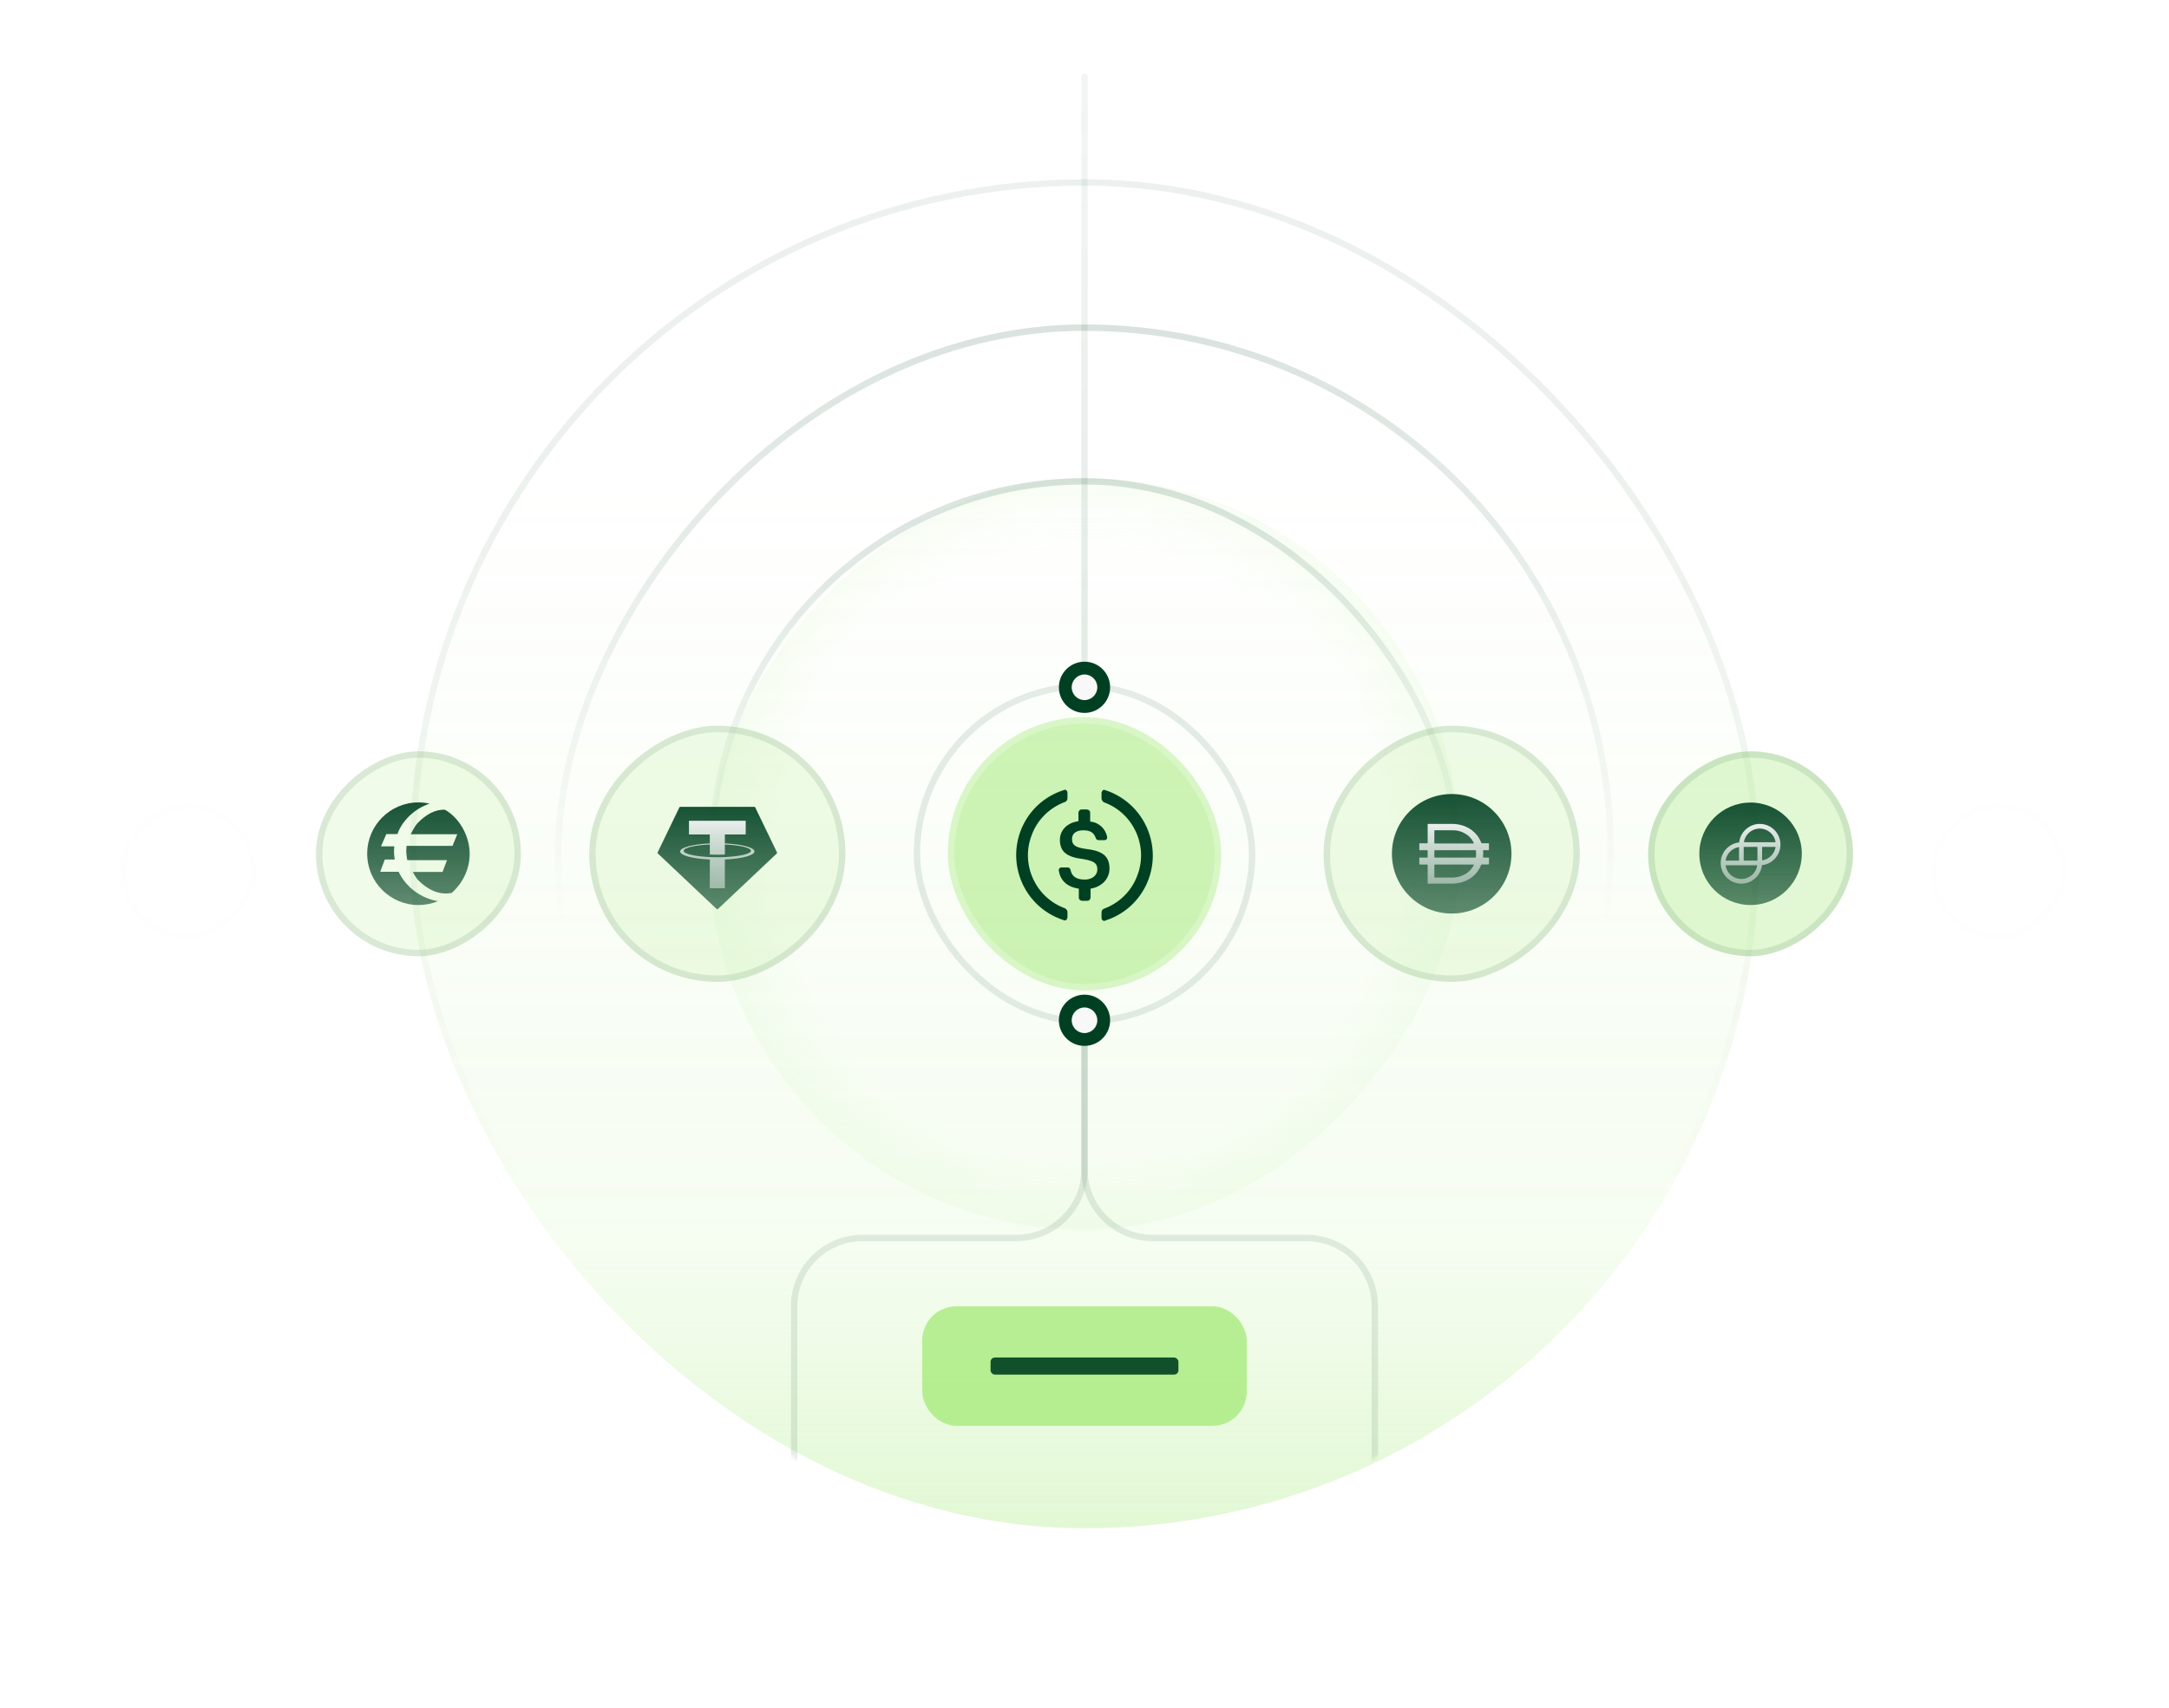 <svg width="508" height="400" viewBox="0 0 508 400" fill="none" xmlns="http://www.w3.org/2000/svg">
<rect x="96" y="42" width="316" height="316" rx="158" fill="url(#paint0_linear_1944_15279)"/>
<rect x="96.75" y="42.75" width="314.5" height="314.5" rx="157.25" stroke="url(#paint1_linear_1944_15279)" stroke-opacity="0.5" stroke-width="1.5"/>
<rect x="0.75" y="-0.75" width="246.5" height="246.5" rx="123.25" transform="matrix(1 0 0 -1 130 322.5)" stroke="url(#paint2_linear_1944_15279)" stroke-width="1.5"/>
<rect opacity="0.5" width="176" height="176" rx="88" transform="matrix(1 0 0 -1 166 288)" fill="url(#paint3_angular_1944_15279)"/>
<rect x="341.25" y="287.25" width="174.5" height="174.5" rx="87.25" transform="rotate(180 341.25 287.25)" stroke="url(#paint4_linear_1944_15279)" stroke-width="1.5"/>
<g filter="url(#filter0_bi_1944_15279)">
<rect x="26" y="216" width="32" height="32" rx="16" transform="rotate(-90 26 216)" fill="#F8F8F8" fill-opacity="0.01"/>
<rect x="26.75" y="215.25" width="30.5" height="30.5" rx="15.25" transform="rotate(-90 26.75 215.25)" stroke="#F8F8F8" stroke-opacity="0.1" stroke-width="1.5"/>
</g>
<g filter="url(#filter1_b_1944_15279)">
<rect x="74" y="224" width="48" height="48" rx="24" transform="rotate(-90 74 224)" fill="#9FE870" fill-opacity="0.15"/>
<rect x="74.75" y="223.25" width="46.5" height="46.5" rx="23.25" transform="rotate(-90 74.75 223.25)" stroke="#004022" stroke-opacity="0.1" stroke-width="1.5"/>
<g clip-path="url(#clip0_1944_15279)">
<path fill-rule="evenodd" clip-rule="evenodd" d="M98.018 212C91.381 212 86 206.619 86 199.982C86 193.344 91.381 187.964 98.018 187.964C98.915 187.964 99.776 188.072 100.602 188.251C98.844 188.861 97.301 189.794 96.01 191.013C94.719 192.233 93.677 193.704 93.067 195.39H90.484L89.228 198.26H92.349C92.314 198.655 92.277 199.049 92.277 199.444C92.277 200.09 92.349 200.735 92.457 201.346H90.125L89.049 204.216H93.354C94 205.579 94.896 206.8 96.008 207.839C97.766 209.489 100.026 210.673 102.573 211.104C101.175 211.677 99.632 212 98.018 212ZM104.225 189.686C107.74 191.695 110 196 110 200.018C110 203.534 108.422 206.834 105.803 209.166C102.825 209.776 100.099 208.341 97.946 206.188C97.516 205.758 97.157 205.04 96.798 204.466C96.763 204.394 96.691 204.323 96.655 204.251H96.691H103.651L104.691 201.489H95.399C95.292 201.022 95.22 200.52 95.184 200.018C95.184 199.839 95.149 199.659 95.149 199.48V199.444V199.409C95.149 198.978 95.184 198.547 95.221 198.153H105.983L107.095 195.426H96.189C96.656 194.53 97.23 193.382 97.947 192.665C99.669 190.942 101.786 189.579 104.189 189.687H104.225V189.686Z" fill="url(#paint5_linear_1944_15279)"/>
</g>
</g>
<g filter="url(#filter2_b_1944_15279)">
<rect x="138" y="230" width="60" height="60" rx="30" transform="rotate(-90 138 230)" fill="#9FE870" fill-opacity="0.15"/>
<rect x="138.75" y="229.25" width="58.5" height="58.5" rx="29.25" transform="rotate(-90 138.75 229.25)" stroke="#004022" stroke-opacity="0.1" stroke-width="1.5"/>
<g clip-path="url(#clip1_1944_15279)">
<path fill-rule="evenodd" clip-rule="evenodd" d="M159.126 189.118L154.021 199.684C154.002 199.724 153.995 199.768 154.003 199.811C154.011 199.854 154.033 199.894 154.066 199.923L167.854 212.942C167.893 212.979 167.945 213 168 213C168.054 213 168.106 212.979 168.145 212.942L181.934 199.924C181.966 199.894 181.988 199.855 181.996 199.812C182.004 199.769 181.998 199.725 181.978 199.685L176.873 189.119C176.856 189.083 176.83 189.053 176.796 189.032C176.763 189.011 176.724 189 176.685 189H159.316C159.276 189 159.237 189.01 159.204 189.031C159.17 189.052 159.143 189.082 159.126 189.118Z" fill="url(#paint6_linear_1944_15279)"/>
<path fill-rule="evenodd" clip-rule="evenodd" d="M169.772 200.77C169.673 200.777 169.162 200.807 168.021 200.807C167.113 200.807 166.469 200.78 166.243 200.77C162.736 200.618 160.119 200.016 160.119 199.296C160.119 198.576 162.736 197.975 166.243 197.821V200.171C166.472 200.187 167.129 200.225 168.036 200.225C169.125 200.225 169.671 200.18 169.769 200.171V197.822C173.268 197.976 175.88 198.577 175.88 199.296C175.88 200.015 173.269 200.616 169.769 200.769L169.772 200.77ZM169.772 197.579V195.477H174.656V192.27H161.36V195.477H166.242V197.579C162.274 197.758 159.289 198.533 159.289 199.461C159.289 200.389 162.274 201.163 166.242 201.343V208.082H169.771V201.341C173.731 201.161 176.71 200.388 176.71 199.46C176.71 198.533 173.733 197.759 169.771 197.579L169.772 197.579Z" fill="url(#paint7_linear_1944_15279)"/>
</g>
</g>
<g filter="url(#filter3_i_1944_15279)">
<rect x="214.75" y="160.75" width="78.5" height="78.5" rx="39.25" stroke="#004022" stroke-opacity="0.1" stroke-width="1.5"/>
<rect x="222" y="168" width="64" height="64" rx="32" fill="#9FE870" fill-opacity="0.5"/>
<rect x="222.75" y="168.75" width="62.5" height="62.5" rx="31.25" stroke="white" stroke-opacity="0.25" stroke-width="1.5"/>
<path d="M259.85 203.467C259.85 200.36 257.988 199.295 254.265 198.851C251.606 198.495 251.074 197.785 251.074 196.542C251.074 195.299 251.96 194.5 253.733 194.5C255.329 194.5 256.216 195.033 256.659 196.365C256.747 196.631 257.013 196.808 257.279 196.808H258.698C259.052 196.808 259.318 196.542 259.318 196.187V196.098C258.964 194.145 257.368 192.636 255.329 192.458V190.327C255.329 189.972 255.063 189.706 254.62 189.617H253.29C252.936 189.617 252.67 189.883 252.581 190.327V192.369C249.921 192.724 248.237 194.5 248.237 196.72C248.237 199.65 250.01 200.804 253.733 201.248C256.216 201.692 257.013 202.225 257.013 203.645C257.013 205.066 255.772 206.042 254.088 206.042C251.783 206.042 250.985 205.066 250.719 203.734C250.631 203.379 250.365 203.201 250.099 203.201H248.592C248.237 203.201 247.971 203.467 247.971 203.823V203.912C248.326 206.131 249.744 207.729 252.67 208.173V210.304C252.67 210.659 252.936 210.926 253.379 211.014H254.708C255.063 211.014 255.329 210.748 255.418 210.304V208.173C258.077 207.729 259.85 205.865 259.85 203.467Z" fill="#004022"/>
<path d="M249.479 212.79C242.564 210.304 239.018 202.58 241.589 195.743C242.919 192.014 245.844 189.173 249.479 187.841C249.834 187.664 250.011 187.397 250.011 186.953V185.71C250.011 185.355 249.834 185.089 249.479 185C249.39 185 249.213 185 249.124 185.089C240.703 187.752 236.093 196.72 238.752 205.154C240.348 210.126 244.16 213.944 249.124 215.542C249.479 215.72 249.834 215.542 249.922 215.187C250.011 215.099 250.011 215.01 250.011 214.832V213.589C250.011 213.323 249.745 212.968 249.479 212.79ZM258.876 185.089C258.521 184.911 258.166 185.089 258.078 185.444C257.989 185.533 257.989 185.621 257.989 185.799V187.042C257.989 187.397 258.255 187.752 258.521 187.93C265.436 190.416 268.982 198.14 266.411 204.977C265.081 208.706 262.156 211.547 258.521 212.879C258.166 213.056 257.989 213.323 257.989 213.767V215.01C257.989 215.365 258.166 215.631 258.521 215.72C258.61 215.72 258.787 215.72 258.876 215.631C267.297 212.968 271.907 204 269.248 195.566C267.652 190.505 263.751 186.687 258.876 185.089Z" fill="#004022"/>
</g>
<g filter="url(#filter4_b_1944_15279)">
<rect x="310" y="230" width="60" height="60" rx="30" transform="rotate(-90 310 230)" fill="#9FE870" fill-opacity="0.15"/>
<rect x="310.75" y="229.25" width="58.5" height="58.5" rx="29.25" transform="rotate(-90 310.75 229.25)" stroke="#004022" stroke-opacity="0.1" stroke-width="1.5"/>
<path d="M340 186C347.733 186 354 192.269 354 200C354 207.733 347.733 214 340 214C332.269 214 326 207.732 326 200C326 192.269 332.269 186 340 186Z" fill="url(#paint8_linear_1944_15279)"/>
<path d="M340.78 200.891H345.527C345.628 200.891 345.676 200.891 345.683 200.757C345.722 200.271 345.722 199.781 345.683 199.294C345.683 199.199 345.636 199.16 345.535 199.16H336.087C335.97 199.16 335.939 199.199 335.939 199.31V200.71C335.939 200.891 335.939 200.891 336.126 200.891H340.78ZM345.153 197.523C345.166 197.488 345.166 197.449 345.153 197.413C345.074 197.24 344.98 197.074 344.871 196.918C344.706 196.651 344.513 196.406 344.293 196.186C344.189 196.053 344.068 195.933 343.933 195.832C343.258 195.252 342.454 194.842 341.591 194.636C341.155 194.537 340.71 194.49 340.264 194.494H336.071C335.954 194.494 335.938 194.541 335.938 194.644V197.437C335.938 197.555 335.938 197.586 336.087 197.586H345.097C345.097 197.586 345.175 197.57 345.19 197.523H345.152H345.153ZM345.153 202.528C345.02 202.513 344.886 202.513 344.754 202.528H336.095C335.978 202.528 335.939 202.528 335.939 202.685V205.416C335.939 205.542 335.939 205.574 336.095 205.574H340.093C340.284 205.588 340.475 205.575 340.662 205.535C341.242 205.493 341.813 205.366 342.357 205.157C342.555 205.087 342.746 204.997 342.927 204.889H342.981C343.918 204.398 344.679 203.626 345.16 202.679C345.16 202.679 345.214 202.56 345.153 202.529V202.528ZM334.37 206.989V206.942V205.109V204.488V202.638C334.37 202.536 334.37 202.52 334.245 202.52H332.551C332.457 202.52 332.418 202.52 332.418 202.395V200.9H334.229C334.33 200.9 334.37 200.9 334.37 200.766V199.287C334.37 199.192 334.37 199.169 334.245 199.169H332.551C332.457 199.169 332.418 199.169 332.418 199.043V197.658C332.418 197.572 332.418 197.548 332.543 197.548H334.221C334.338 197.548 334.37 197.548 334.37 197.399V193.158C334.37 193.032 334.37 193 334.526 193H340.382C340.807 193.017 341.229 193.064 341.647 193.142C342.507 193.302 343.334 193.612 344.09 194.054C344.592 194.352 345.053 194.711 345.464 195.125C345.773 195.448 346.052 195.798 346.3 196.171C346.545 196.549 346.749 196.953 346.91 197.375C346.929 197.485 347.034 197.559 347.143 197.54H348.54C348.72 197.54 348.72 197.54 348.728 197.714V199.004C348.728 199.13 348.681 199.162 348.556 199.162H347.478C347.369 199.162 347.337 199.162 347.345 199.304C347.388 199.783 347.388 200.264 347.345 200.743C347.345 200.877 347.345 200.893 347.494 200.893H348.727C348.782 200.964 348.727 201.034 348.727 201.106C348.735 201.197 348.735 201.289 348.727 201.381V202.333C348.727 202.467 348.688 202.506 348.571 202.506H347.095C346.992 202.486 346.892 202.553 346.869 202.656C346.517 203.576 345.955 204.402 345.229 205.064C344.963 205.304 344.685 205.531 344.393 205.74C344.081 205.921 343.777 206.11 343.456 206.26C342.866 206.527 342.248 206.724 341.613 206.849C341.011 206.958 340.4 207.008 339.786 206.999H334.368V206.991L334.37 206.989Z" fill="url(#paint9_linear_1944_15279)"/>
</g>
<g filter="url(#filter5_b_1944_15279)">
<rect x="386" y="224" width="48" height="48" rx="24" transform="rotate(-90 386 224)" fill="#9FE870" fill-opacity="0.3"/>
<rect x="386.75" y="223.25" width="46.5" height="46.5" rx="23.25" transform="rotate(-90 386.75 223.25)" stroke="#004022" stroke-opacity="0.1" stroke-width="1.5"/>
<g clip-path="url(#clip2_1944_15279)">
<path d="M410 212C416.627 212 422 206.627 422 200C422 193.373 416.627 188 410 188C403.373 188 398 193.373 398 200C398 206.627 403.373 212 410 212Z" fill="url(#paint10_linear_1944_15279)"/>
<path d="M412.15 193C409.687 193 407.595 194.894 407.332 197.332C404.893 197.595 403 199.687 403 202.149C403.001 203.435 403.512 204.669 404.421 205.578C405.331 206.488 406.564 206.999 407.85 207C410.313 207 412.413 205.106 412.668 202.668C415.106 202.405 417 200.313 417 197.851C416.999 196.565 416.488 195.331 415.579 194.422C414.669 193.512 413.436 193.001 412.15 193ZM415.863 198.394C415.742 199.189 415.37 199.925 414.801 200.494C414.232 201.063 413.496 201.435 412.701 201.557V198.394H415.863ZM404.137 201.606C404.256 200.809 404.628 200.071 405.197 199.501C405.766 198.93 406.503 198.557 407.299 198.435V201.598H404.137V201.606ZM411.565 202.701C411.433 203.592 410.986 204.406 410.304 204.994C409.622 205.582 408.751 205.906 407.85 205.905C406.95 205.906 406.079 205.582 405.397 204.994C404.715 204.406 404.268 203.592 404.137 202.701H411.565V202.701ZM411.606 198.394V201.598H408.394V198.394H411.606ZM415.863 197.299H408.435C408.567 196.408 409.014 195.594 409.696 195.006C410.378 194.418 411.249 194.094 412.15 194.095C413.05 194.094 413.921 194.418 414.603 195.006C415.285 195.594 415.732 196.408 415.863 197.299Z" fill="url(#paint11_linear_1944_15279)"/>
</g>
</g>
<g filter="url(#filter6_bi_1944_15279)">
<rect x="450" y="216" width="32" height="32" rx="16" transform="rotate(-90 450 216)" fill="#F8F8F8" fill-opacity="0.01"/>
<rect x="450.75" y="215.25" width="30.5" height="30.5" rx="15.25" transform="rotate(-90 450.75 215.25)" stroke="#F8F8F8" stroke-opacity="0.1" stroke-width="1.5"/>
</g>
<mask id="mask0_1944_15279" style="mask-type:alpha" maskUnits="userSpaceOnUse" x="113" y="77" width="282" height="282">
<circle cx="254" cy="218" r="141" fill="white"/>
</mask>
<g mask="url(#mask0_1944_15279)">
<path opacity="0.1" d="M322.75 343.5C322.75 343.914 322.414 344.25 322 344.25C321.586 344.25 321.25 343.914 321.25 343.5L322.75 343.5ZM321.25 343.5L321.25 306L322.75 306L322.75 343.5L321.25 343.5ZM306 290.75L270 290.75L270 289.25L306 289.25L306 290.75ZM253.25 274L253.25 240L254.75 240L254.75 274L253.25 274ZM270 290.75C260.749 290.75 253.25 283.251 253.25 274L254.75 274C254.75 282.422 261.578 289.25 270 289.25L270 290.75ZM321.25 306C321.25 297.578 314.422 290.75 306 290.75L306 289.25C315.251 289.25 322.75 296.749 322.75 306L321.25 306Z" fill="#004022"/>
<path opacity="0.1" d="M185.25 343.5C185.25 343.914 185.586 344.25 186 344.25C186.414 344.25 186.75 343.914 186.75 343.5L185.25 343.5ZM186.75 343.5L186.75 306L185.25 306L185.25 343.5L186.75 343.5ZM202 290.75L238 290.75L238 289.25L202 289.25L202 290.75ZM254.75 274L254.75 240L253.25 240L253.25 274L254.75 274ZM238 290.75C247.251 290.75 254.75 283.251 254.75 274L253.25 274C253.25 282.422 246.422 289.25 238 289.25L238 290.75ZM186.75 306C186.75 297.578 193.578 290.75 202 290.75L202 289.25C192.749 289.25 185.25 296.749 185.25 306L186.75 306Z" fill="#004022"/>
<circle cx="254" cy="239" r="6" fill="#004022"/>
<circle cx="254" cy="239" r="3" fill="#F8F8F8"/>
</g>
<circle cx="254" cy="161" r="6" fill="#004022"/>
<circle cx="254" cy="161" r="3" fill="#F8F8F8"/>
<path d="M254 155V18" stroke="url(#paint12_linear_1944_15279)" stroke-opacity="0.1" stroke-width="1.5" stroke-linecap="round"/>
<rect x="216" y="306" width="76" height="28" rx="8" fill="#9FE870" fill-opacity="0.7" style="mix-blend-mode:luminosity"/>
<rect x="232" y="318" width="44" height="4" rx="1" fill="#004022" fill-opacity="0.9"/>
<defs>
<filter id="filter0_bi_1944_15279" x="-74" y="84" width="232" height="232" filterUnits="userSpaceOnUse" color-interpolation-filters="sRGB">
<feFlood flood-opacity="0" result="BackgroundImageFix"/>
<feGaussianBlur in="BackgroundImageFix" stdDeviation="50"/>
<feComposite in2="SourceAlpha" operator="in" result="effect1_backgroundBlur_1944_15279"/>
<feBlend mode="normal" in="SourceGraphic" in2="effect1_backgroundBlur_1944_15279" result="shape"/>
<feColorMatrix in="SourceAlpha" type="matrix" values="0 0 0 0 0 0 0 0 0 0 0 0 0 0 0 0 0 0 127 0" result="hardAlpha"/>
<feOffset dx="2" dy="4"/>
<feGaussianBlur stdDeviation="8"/>
<feComposite in2="hardAlpha" operator="arithmetic" k2="-1" k3="1"/>
<feColorMatrix type="matrix" values="0 0 0 0 0.973 0 0 0 0 0.973 0 0 0 0 0.973 0 0 0 0.06 0"/>
<feBlend mode="normal" in2="shape" result="effect2_innerShadow_1944_15279"/>
</filter>
<filter id="filter1_b_1944_15279" x="-26" y="76" width="248" height="248" filterUnits="userSpaceOnUse" color-interpolation-filters="sRGB">
<feFlood flood-opacity="0" result="BackgroundImageFix"/>
<feGaussianBlur in="BackgroundImageFix" stdDeviation="50"/>
<feComposite in2="SourceAlpha" operator="in" result="effect1_backgroundBlur_1944_15279"/>
<feBlend mode="normal" in="SourceGraphic" in2="effect1_backgroundBlur_1944_15279" result="shape"/>
</filter>
<filter id="filter2_b_1944_15279" x="38" y="70" width="260" height="260" filterUnits="userSpaceOnUse" color-interpolation-filters="sRGB">
<feFlood flood-opacity="0" result="BackgroundImageFix"/>
<feGaussianBlur in="BackgroundImageFix" stdDeviation="50"/>
<feComposite in2="SourceAlpha" operator="in" result="effect1_backgroundBlur_1944_15279"/>
<feBlend mode="normal" in="SourceGraphic" in2="effect1_backgroundBlur_1944_15279" result="shape"/>
</filter>
<filter id="filter3_i_1944_15279" x="214" y="160" width="80" height="80" filterUnits="userSpaceOnUse" color-interpolation-filters="sRGB">
<feFlood flood-opacity="0" result="BackgroundImageFix"/>
<feBlend mode="normal" in="SourceGraphic" in2="BackgroundImageFix" result="shape"/>
<feColorMatrix in="SourceAlpha" type="matrix" values="0 0 0 0 0 0 0 0 0 0 0 0 0 0 0 0 0 0 127 0" result="hardAlpha"/>
<feOffset/>
<feGaussianBlur stdDeviation="4"/>
<feComposite in2="hardAlpha" operator="arithmetic" k2="-1" k3="1"/>
<feColorMatrix type="matrix" values="0 0 0 0 0.624 0 0 0 0 0.91 0 0 0 0 0.439 0 0 0 0.25 0"/>
<feBlend mode="normal" in2="shape" result="effect1_innerShadow_1944_15279"/>
</filter>
<filter id="filter4_b_1944_15279" x="210" y="70" width="260" height="260" filterUnits="userSpaceOnUse" color-interpolation-filters="sRGB">
<feFlood flood-opacity="0" result="BackgroundImageFix"/>
<feGaussianBlur in="BackgroundImageFix" stdDeviation="50"/>
<feComposite in2="SourceAlpha" operator="in" result="effect1_backgroundBlur_1944_15279"/>
<feBlend mode="normal" in="SourceGraphic" in2="effect1_backgroundBlur_1944_15279" result="shape"/>
</filter>
<filter id="filter5_b_1944_15279" x="286" y="76" width="248" height="248" filterUnits="userSpaceOnUse" color-interpolation-filters="sRGB">
<feFlood flood-opacity="0" result="BackgroundImageFix"/>
<feGaussianBlur in="BackgroundImageFix" stdDeviation="50"/>
<feComposite in2="SourceAlpha" operator="in" result="effect1_backgroundBlur_1944_15279"/>
<feBlend mode="normal" in="SourceGraphic" in2="effect1_backgroundBlur_1944_15279" result="shape"/>
</filter>
<filter id="filter6_bi_1944_15279" x="350" y="84" width="232" height="232" filterUnits="userSpaceOnUse" color-interpolation-filters="sRGB">
<feFlood flood-opacity="0" result="BackgroundImageFix"/>
<feGaussianBlur in="BackgroundImageFix" stdDeviation="50"/>
<feComposite in2="SourceAlpha" operator="in" result="effect1_backgroundBlur_1944_15279"/>
<feBlend mode="normal" in="SourceGraphic" in2="effect1_backgroundBlur_1944_15279" result="shape"/>
<feColorMatrix in="SourceAlpha" type="matrix" values="0 0 0 0 0 0 0 0 0 0 0 0 0 0 0 0 0 0 127 0" result="hardAlpha"/>
<feOffset dx="2" dy="4"/>
<feGaussianBlur stdDeviation="8"/>
<feComposite in2="hardAlpha" operator="arithmetic" k2="-1" k3="1"/>
<feColorMatrix type="matrix" values="0 0 0 0 0.973 0 0 0 0 0.973 0 0 0 0 0.973 0 0 0 0.06 0"/>
<feBlend mode="normal" in2="shape" result="effect2_innerShadow_1944_15279"/>
</filter>
<linearGradient id="paint0_linear_1944_15279" x1="254" y1="42" x2="254" y2="358" gradientUnits="userSpaceOnUse">
<stop offset="0.217" stop-color="#9FE870" stop-opacity="0"/>
<stop offset="0.794" stop-color="#9FE870" stop-opacity="0.1"/>
<stop offset="1" stop-color="#9FE870" stop-opacity="0.3"/>
</linearGradient>
<linearGradient id="paint1_linear_1944_15279" x1="254" y1="42" x2="254" y2="358" gradientUnits="userSpaceOnUse">
<stop offset="0.205" stop-color="#004022" stop-opacity="0.15"/>
<stop offset="0.752" stop-color="#004022" stop-opacity="0"/>
</linearGradient>
<linearGradient id="paint2_linear_1944_15279" x1="124" y1="0" x2="124" y2="248" gradientUnits="userSpaceOnUse">
<stop offset="0.266" stop-color="#004022" stop-opacity="0"/>
<stop offset="0.425" stop-color="#004022" stop-opacity="0"/>
<stop offset="1" stop-color="#004022" stop-opacity="0.15"/>
</linearGradient>
<radialGradient id="paint3_angular_1944_15279" cx="0" cy="0" r="1" gradientUnits="userSpaceOnUse" gradientTransform="translate(88 88) rotate(90) scale(88)">
<stop offset="0.184" stop-color="#9FE870" stop-opacity="0"/>
<stop offset="0.815" stop-color="#9FE870" stop-opacity="0"/>
<stop offset="1" stop-color="#9FE870" stop-opacity="0.15"/>
</radialGradient>
<linearGradient id="paint4_linear_1944_15279" x1="430" y1="288" x2="430" y2="464" gradientUnits="userSpaceOnUse">
<stop stop-color="#004022" stop-opacity="0"/>
<stop offset="0.425" stop-color="#004022" stop-opacity="0"/>
<stop offset="1" stop-color="#004022" stop-opacity="0.15"/>
</linearGradient>
<linearGradient id="paint5_linear_1944_15279" x1="98" y1="187.964" x2="98" y2="212" gradientUnits="userSpaceOnUse">
<stop stop-color="#004022" stop-opacity="0.9"/>
<stop offset="1" stop-color="#004022" stop-opacity="0.6"/>
</linearGradient>
<linearGradient id="paint6_linear_1944_15279" x1="168" y1="189" x2="168" y2="213" gradientUnits="userSpaceOnUse">
<stop stop-color="#004022" stop-opacity="0.9"/>
<stop offset="1" stop-color="#004022" stop-opacity="0.6"/>
</linearGradient>
<linearGradient id="paint7_linear_1944_15279" x1="168" y1="192.27" x2="168" y2="214" gradientUnits="userSpaceOnUse">
<stop stop-color="white" stop-opacity="0.9"/>
<stop offset="1" stop-color="white" stop-opacity="0.3"/>
</linearGradient>
<linearGradient id="paint8_linear_1944_15279" x1="340" y1="186" x2="340" y2="214" gradientUnits="userSpaceOnUse">
<stop stop-color="#004022" stop-opacity="0.9"/>
<stop offset="1" stop-color="#004022" stop-opacity="0.6"/>
</linearGradient>
<linearGradient id="paint9_linear_1944_15279" x1="340.585" y1="193" x2="340.585" y2="212.24" gradientUnits="userSpaceOnUse">
<stop stop-color="white" stop-opacity="0.9"/>
<stop offset="1" stop-color="white" stop-opacity="0.3"/>
</linearGradient>
<linearGradient id="paint10_linear_1944_15279" x1="410" y1="188" x2="410" y2="212" gradientUnits="userSpaceOnUse">
<stop stop-color="#004022" stop-opacity="0.9"/>
<stop offset="1" stop-color="#004022" stop-opacity="0.6"/>
</linearGradient>
<linearGradient id="paint11_linear_1944_15279" x1="410" y1="193" x2="410" y2="212.24" gradientUnits="userSpaceOnUse">
<stop stop-color="white" stop-opacity="0.9"/>
<stop offset="1" stop-color="white" stop-opacity="0.3"/>
</linearGradient>
<linearGradient id="paint12_linear_1944_15279" x1="254.5" y1="18" x2="254.5" y2="155" gradientUnits="userSpaceOnUse">
<stop stop-color="#004022" stop-opacity="0.5"/>
<stop offset="1" stop-color="#004022"/>
</linearGradient>
<clipPath id="clip0_1944_15279">
<rect width="24" height="24" fill="white" transform="translate(86 188)"/>
</clipPath>
<clipPath id="clip1_1944_15279">
<rect width="28" height="24" fill="white" transform="translate(154 189)"/>
</clipPath>
<clipPath id="clip2_1944_15279">
<rect width="24" height="24" fill="white" transform="translate(398 188)"/>
</clipPath>
</defs>
</svg>
